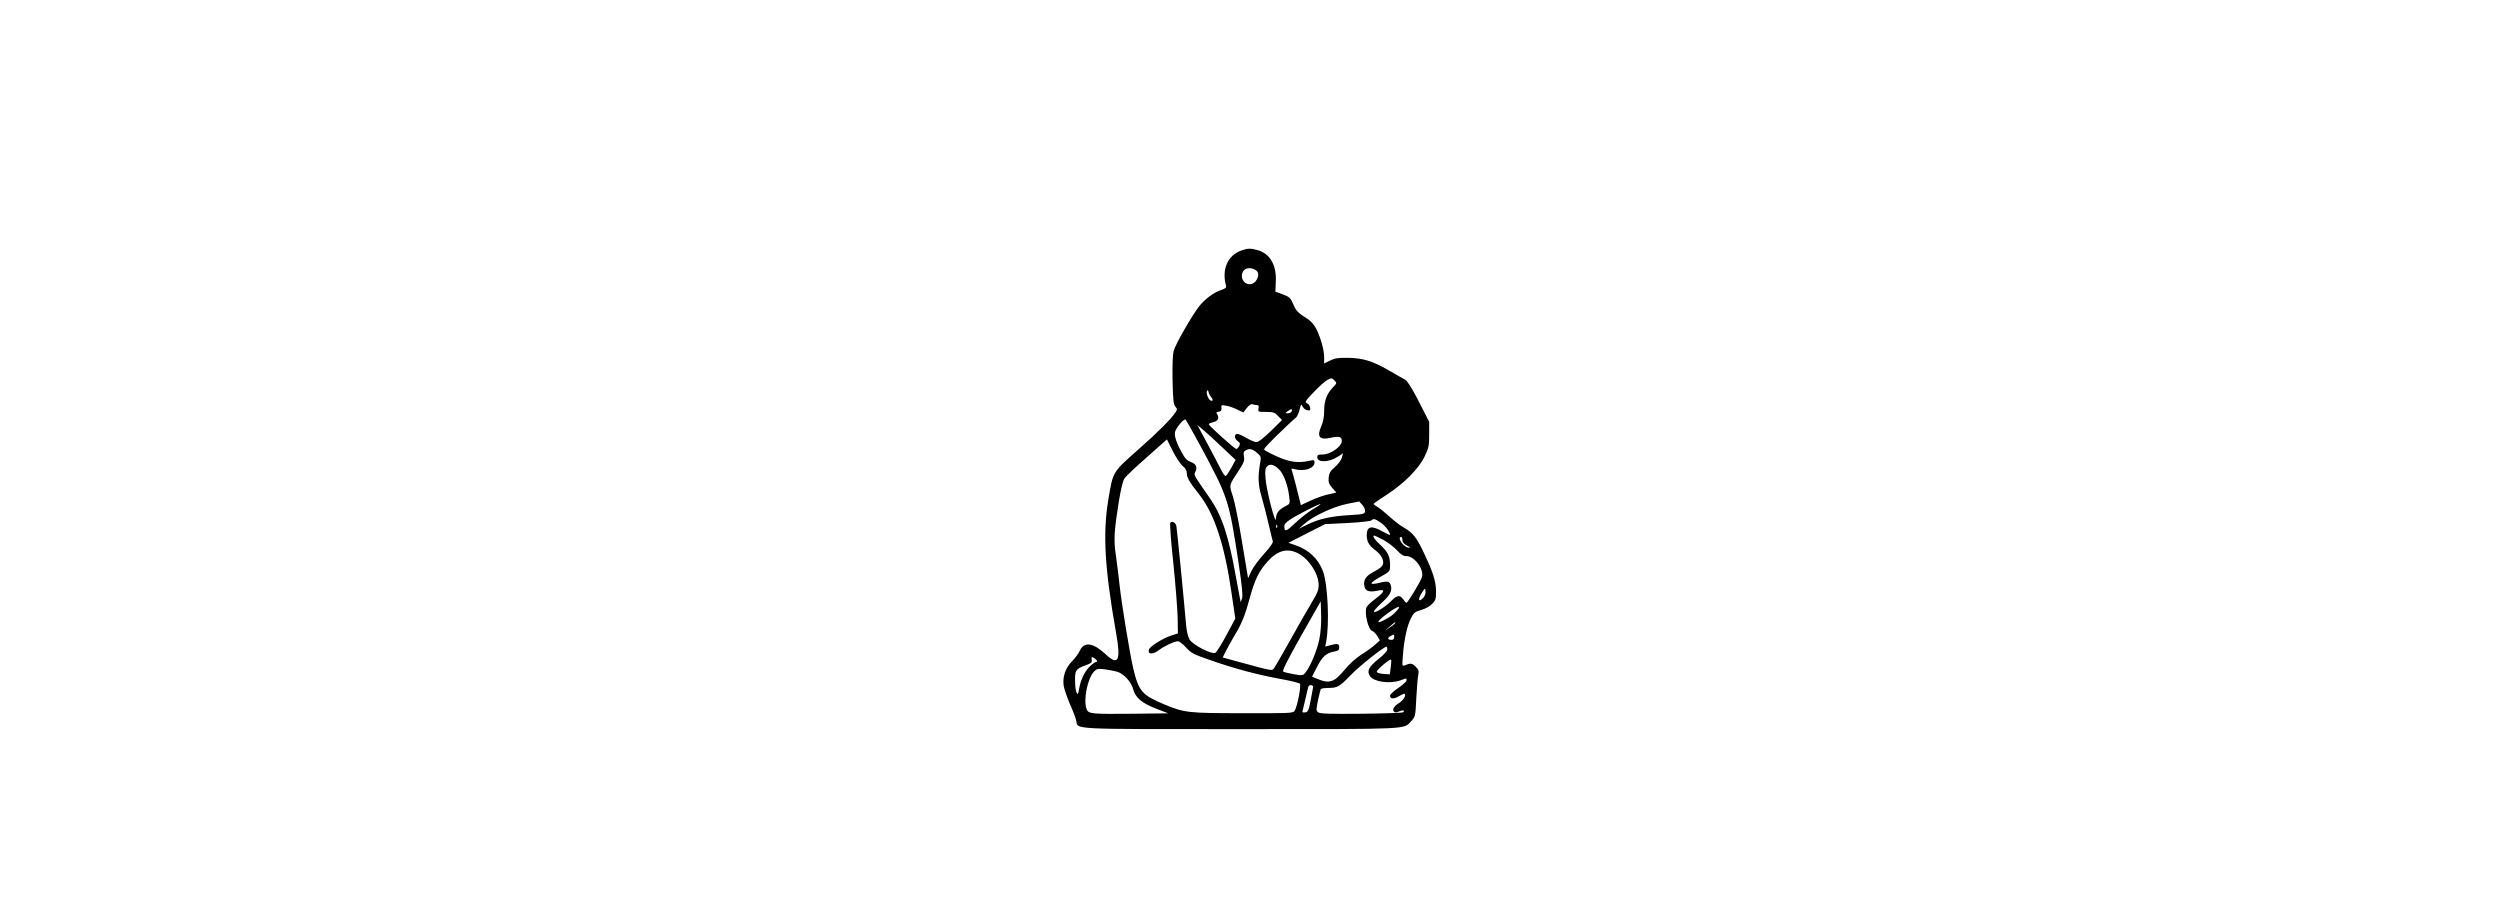 <?xml version="1.0" encoding="UTF-8" standalone="yes"?>
<svg version="1.0" xmlns="http://www.w3.org/2000/svg" width="100%" height="100mm" viewBox="0 0 1024 672" preserveAspectRatio="xMidYMid meet">
  <g transform="translate(0,672) scale(0.1,-0.1)" fill="#000000" stroke="none">
    <path d="M5055 4895 c-98 -35 -143 -140 -109 -257 3 -12 -5 -19 -33 -29 -56
-18 -118 -64 -162 -118 -52 -66 -171 -273 -186 -324 -8 -29 -11 -98 -9 -216 3
-144 7 -177 20 -192 15 -17 15 -21 2 -41 -34 -51 -120 -138 -274 -274 -187
-166 -181 -156 -216 -364 -41 -247 -26 -502 57 -971 36 -201 16 -241 -76 -154
-91 85 -156 94 -188 27 -9 -20 -35 -56 -57 -78 -48 -48 -70 -113 -61 -178 4
-24 24 -83 45 -132 22 -49 43 -104 46 -121 15 -67 -68 -63 1199 -63 1255 0
1183 -3 1242 59 29 32 30 35 36 164 4 73 10 149 14 169 6 32 4 40 -19 63 -26
26 -36 27 -80 9 -18 -7 -19 -3 -12 77 8 112 31 214 59 268 20 39 29 46 74 59
30 8 63 26 80 44 25 26 28 37 28 91 -1 73 -20 135 -87 277 -54 115 -80 149
-148 188 -25 14 -71 49 -102 78 -32 29 -71 61 -88 71 -16 9 -30 20 -30 23 0 3
42 33 93 65 128 83 237 192 279 281 30 62 33 78 33 160 l0 92 -75 147 c-51 99
-84 151 -100 160 -14 7 -68 38 -120 68 -117 68 -189 90 -300 91 -68 1 -94 -3
-127 -20 l-43 -21 0 47 c0 55 -30 157 -63 215 -12 22 -38 50 -57 62 -73 46
-83 57 -105 108 -21 47 -28 54 -77 71 l-53 20 3 73 c6 122 -43 205 -135 230
-49 14 -69 13 -118 -4z m112 -146 c33 -28 -2 -99 -49 -99 -51 0 -76 64 -41
103 19 20 63 18 90 -4z m556 -851 c-44 -46 -63 -97 -63 -171 0 -43 -7 -80 -21
-111 -34 -78 -13 -103 70 -84 63 14 83 7 79 -29 -4 -39 -86 -93 -139 -93 -32
0 -39 -3 -39 -20 0 -41 86 -38 152 5 l36 24 -9 -32 c-5 -18 -27 -48 -50 -68
-34 -29 -42 -43 -46 -76 -3 -35 1 -47 26 -76 l30 -34 -57 -13 c-31 -6 -90 -27
-129 -45 l-73 -34 -6 27 c-20 84 -53 209 -59 225 -7 16 -4 17 21 10 70 -19
144 6 144 49 0 19 -3 20 -37 12 -83 -18 -144 -10 -237 32 -49 22 -91 44 -93
50 -3 8 43 56 167 174 26 25 55 51 64 58 9 7 21 33 27 58 11 43 12 44 23 22 6
-13 22 -24 35 -26 19 -3 22 0 19 20 -2 13 -12 27 -23 31 -18 8 -13 16 50 82
39 41 84 81 100 89 28 15 31 14 49 -4 20 -20 20 -20 -11 -52z m-885 -71 c16
-18 11 -34 -8 -22 -16 10 -31 55 -23 68 5 8 9 5 11 -8 2 -11 11 -28 20 -38z
m331 -57 c14 0 17 -6 13 -25 -4 -24 -3 -25 55 -25 53 0 62 -3 88 -30 l28 -29
-82 -81 c-53 -51 -90 -80 -104 -80 -12 0 -44 14 -72 30 -27 16 -58 30 -67 30
-25 0 -23 -35 3 -53 17 -13 19 -19 10 -36 -7 -12 -16 -21 -20 -21 -12 0 -201
169 -201 180 0 5 14 11 31 15 35 8 47 30 31 56 -10 15 -8 18 11 21 16 2 21 9
19 27 -2 22 0 23 35 16 21 -3 57 -16 81 -28 l43 -21 26 33 c15 20 31 30 40 27
8 -3 23 -6 32 -6z m255 -45 c-4 -8 -16 -15 -28 -15 -21 1 -21 1 -2 15 25 19
37 19 30 0z m-668 -247 c206 -383 210 -395 280 -853 26 -173 33 -243 26 -263
l-10 -27 -5 25 c-3 14 -15 81 -28 150 -53 302 -103 455 -191 581 -120 173
-118 169 -107 190 18 35 7 61 -31 74 -26 9 -42 24 -62 61 -43 76 -61 130 -54
158 7 30 64 98 76 91 4 -3 52 -87 106 -187z m159 -13 l100 -94 -31 -58 c-18
-31 -36 -59 -41 -60 -5 -2 -21 20 -35 49 -15 29 -59 114 -99 188 l-72 134 39
-32 c21 -17 84 -74 139 -127z m-286 -138 c22 -18 31 -35 31 -55 0 -30 20 -65
90 -153 110 -140 184 -362 235 -714 l28 -190 -64 -119 c-35 -66 -72 -124 -81
-130 -24 -15 -163 56 -188 96 -11 18 -21 60 -25 102 -17 199 -67 704 -71 724
-5 25 -30 40 -44 26 -5 -5 3 -125 21 -289 16 -154 30 -333 32 -399 l2 -119
-53 -17 c-57 -19 -148 -76 -157 -98 -14 -38 25 -42 71 -7 41 31 112 64 138 65
11 0 38 -20 60 -45 38 -42 53 -50 184 -95 179 -62 329 -102 501 -134 73 -13
138 -29 144 -35 12 -12 -19 -172 -39 -199 -11 -16 -43 -17 -376 -16 -398 0
-426 3 -572 64 -162 68 -187 96 -226 261 -26 111 -86 477 -100 609 -6 58 -18
152 -26 210 -18 119 -14 181 21 399 16 96 30 153 43 170 10 14 83 83 163 153
l144 128 42 -84 c23 -46 56 -95 72 -109z m541 96 c28 -23 31 -31 26 -62 -20
-113 -18 -168 8 -257 14 -49 37 -138 51 -199 14 -60 28 -118 31 -127 3 -11
-18 -41 -63 -91 -37 -40 -79 -97 -93 -126 l-24 -52 -43 258 c-23 142 -53 293
-67 336 -29 88 -31 79 42 190 38 58 43 72 38 102 -5 26 -3 36 11 44 29 17 49
13 83 -16z m162 -122 c32 -31 63 -112 73 -193 7 -56 7 -57 -24 -73 -52 -26
-71 -51 -72 -92 -1 -58 -70 207 -76 293 -4 58 -2 74 12 88 21 21 50 13 87 -23z
m626 -305 c-3 -20 -11 -21 -119 -28 -133 -8 -217 -27 -303 -69 l-61 -30 40 35
c63 57 207 124 310 146 l90 18 23 -25 c13 -14 22 -35 20 -47z m-378 17 c-35
-21 -94 -67 -132 -103 -67 -64 -78 -67 -78 -19 0 21 44 52 169 116 104 53 128
56 41 6z m493 -100 c33 -23 67 -68 67 -88 0 -4 -24 7 -54 24 -82 47 -116 39
-116 -28 1 -46 17 -74 60 -106 39 -29 59 -60 60 -91 0 -25 -15 -40 -79 -74
-50 -27 -68 -60 -57 -103 8 -33 37 -41 94 -29 60 14 55 -7 -13 -58 -30 -22
-59 -49 -65 -60 -20 -37 10 -165 40 -175 10 -3 27 -20 37 -37 l19 -32 -36 -32
c-19 -17 -64 -50 -100 -72 -39 -25 -86 -67 -117 -105 -78 -96 -114 -109 -205
-70 l-36 15 35 69 c38 76 69 104 126 114 30 6 37 11 37 31 0 27 -15 30 -69 14
l-33 -9 6 32 c26 132 13 421 -23 518 -35 91 -104 156 -202 189 l-49 17 133 68
134 68 163 8 c90 5 168 13 174 19 15 15 26 13 69 -17z m-756 -35 c-3 -8 -6 -5
-6 6 -1 11 2 17 5 13 3 -3 4 -12 1 -19z m773 -89 c32 -18 77 -51 99 -75 30
-33 47 -44 70 -44 58 0 128 -93 114 -151 -6 -27 -104 -189 -114 -189 -4 0 -14
11 -23 25 -23 34 -46 31 -87 -11 -39 -41 -117 -90 -127 -80 -4 4 21 33 55 64
64 59 79 87 69 127 -8 32 -26 36 -85 20 -28 -7 -53 -9 -56 -5 -3 5 16 21 42
36 96 54 93 51 93 99 0 64 -15 94 -70 146 -43 39 -62 69 -45 69 3 0 32 -14 65
-31z m140 -2 c0 -16 10 -28 33 -40 21 -10 26 -16 14 -16 -10 -1 -29 10 -42 24
-25 24 -33 55 -15 55 6 0 10 -10 10 -23z m-761 -96 c80 -41 150 -148 151 -231
0 -36 -9 -60 -49 -125 -26 -44 -96 -165 -154 -270 -58 -104 -113 -199 -121
-210 -16 -22 -4 -24 -263 46 l-112 31 25 50 c14 27 42 77 62 111 52 85 76 145
112 278 35 129 66 191 130 262 70 78 142 97 219 58z m915 -322 c-37 -41 -45
-16 -11 36 22 34 22 34 25 9 2 -14 -4 -34 -14 -45z m-759 -304 c-16 -81 -66
-200 -101 -243 -19 -23 -22 -23 -85 -12 -36 6 -71 15 -77 19 -9 5 29 81 130
260 l143 252 3 -98 c2 -61 -3 -128 -13 -178z m569 213 c-29 -34 -45 -46 -97
-74 -67 -35 -50 -5 29 52 66 48 99 58 68 22z m-19 -98 c-3 -5 -20 -19 -38 -30
l-32 -22 35 31 c35 32 46 38 35 21z m-5 -100 c0 -13 -7 -20 -18 -20 -30 0 -34
13 -10 27 30 16 28 16 28 -7z m-50 -89 c0 -12 -26 -40 -65 -71 -71 -57 -86
-87 -61 -124 27 -42 145 -58 221 -31 49 18 45 18 45 0 0 -8 -27 -33 -60 -55
-33 -22 -60 -47 -60 -56 0 -25 28 -27 65 -4 20 12 38 20 41 17 13 -12 -9 -47
-41 -67 -37 -23 -51 -48 -36 -63 7 -7 19 -6 37 2 26 12 44 8 30 -6 -4 -5 -141
-9 -304 -11 -231 -2 -301 0 -315 10 -16 12 -16 18 -2 87 9 41 18 78 21 83 3 4
28 8 55 8 65 0 81 9 164 95 63 65 239 205 258 205 4 0 7 -9 7 -19z m-2115 -81
c3 -6 2 -10 -4 -10 -6 0 -26 -13 -44 -30 -38 -33 -71 -101 -82 -169 -6 -38 -9
-42 -18 -25 -6 10 -11 49 -11 86 -1 77 5 86 77 113 42 15 48 21 44 41 -3 20
-1 22 14 14 10 -6 21 -15 24 -20z m2140 -50 l-7 -51 -46 3 c-25 2 -47 8 -49
15 -4 12 96 97 104 89 3 -3 2 -28 -2 -56z m-1992 -32 c48 -15 103 -74 117
-130 17 -60 62 -98 166 -139 l89 -34 -260 -3 c-300 -3 -322 -1 -335 34 -25 65
6 221 53 272 20 22 28 23 77 18 30 -4 72 -12 93 -18z m1427 -110 c-1 -7 -9
-51 -18 -98 -15 -76 -20 -85 -40 -88 -19 -3 -23 0 -18 15 3 10 13 52 22 93 9
41 18 78 21 83 7 12 33 8 33 -5z"/>
  </g>
</svg>